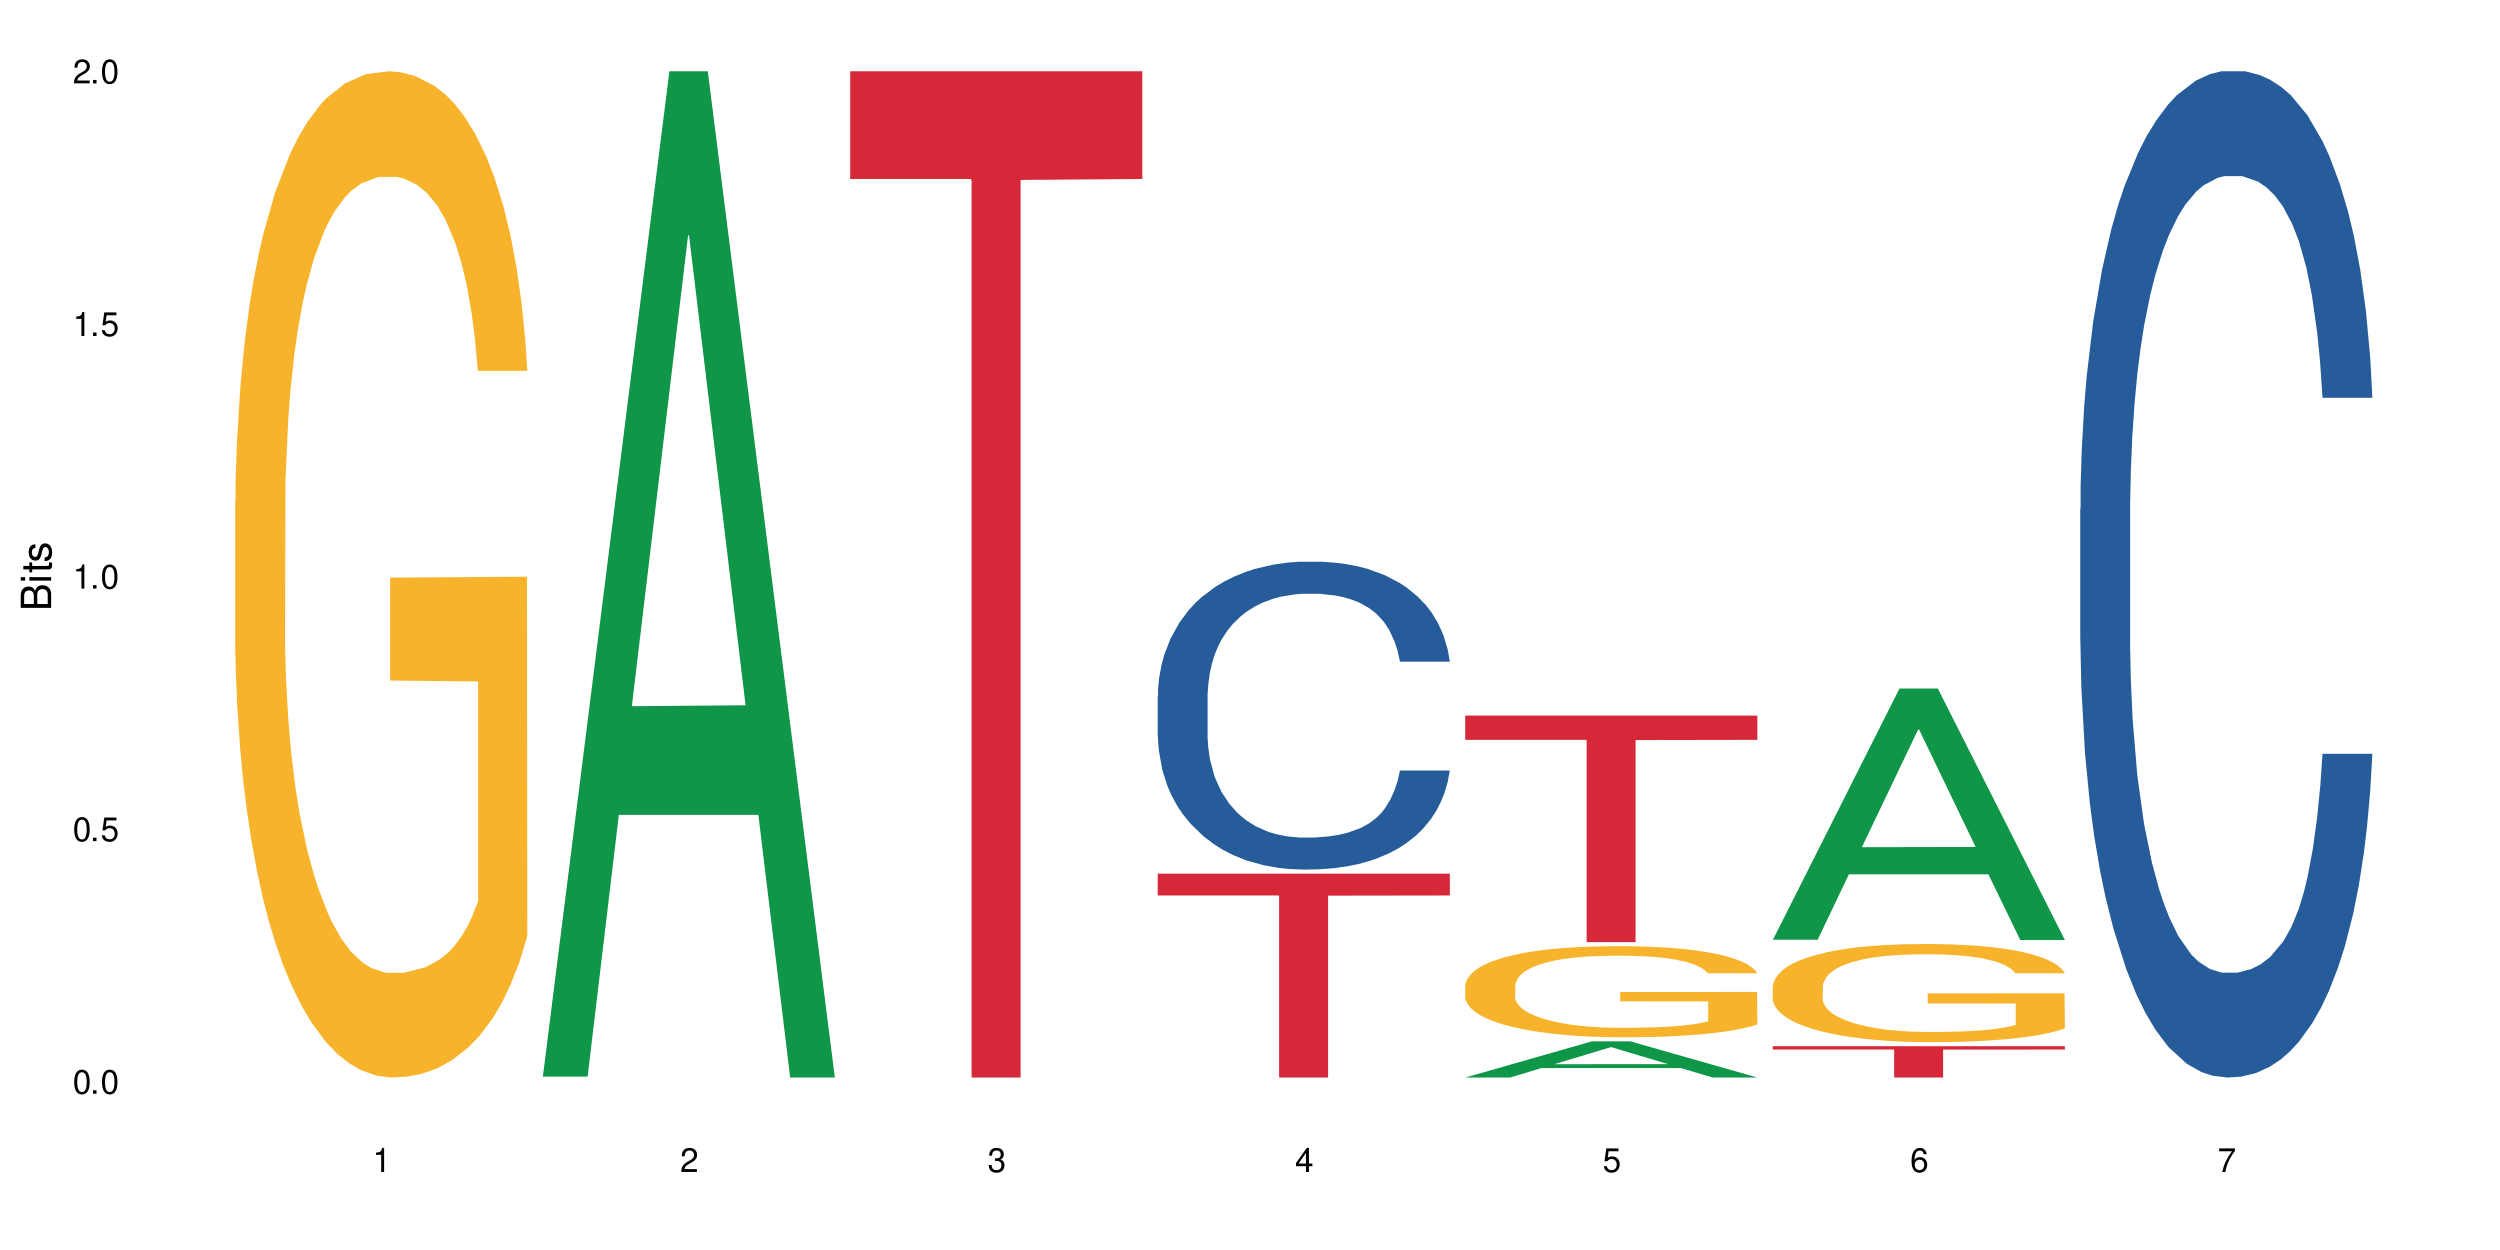 <?xml version="1.0" encoding="UTF-8"?>
<svg xmlns="http://www.w3.org/2000/svg" xmlns:xlink="http://www.w3.org/1999/xlink" width="720" height="360" viewBox="0 0 720 360">
<defs>
<g>
<g id="glyph-0-0">
</g>
<g id="glyph-0-1">
<path d="M 2.641 -6.938 C 2 -6.938 1.422 -6.656 1.078 -6.172 C 0.641 -5.562 0.406 -4.641 0.406 -3.359 C 0.406 -1.016 1.188 0.219 2.641 0.219 C 4.078 0.219 4.859 -1.016 4.859 -3.297 C 4.859 -4.641 4.656 -5.547 4.203 -6.172 C 3.844 -6.656 3.281 -6.938 2.641 -6.938 Z M 2.641 -6.188 C 3.547 -6.188 4 -5.25 4 -3.375 C 4 -1.406 3.562 -0.484 2.625 -0.484 C 1.734 -0.484 1.281 -1.438 1.281 -3.344 C 1.281 -5.25 1.734 -6.188 2.641 -6.188 Z M 2.641 -6.188 "/>
</g>
<g id="glyph-0-2">
<path d="M 1.828 -1 L 0.828 -1 L 0.828 0 L 1.828 0 Z M 1.828 -1 "/>
</g>
<g id="glyph-0-3">
<path d="M 4.562 -6.797 L 1.062 -6.797 L 0.547 -3.094 L 1.328 -3.094 C 1.719 -3.562 2.047 -3.734 2.578 -3.734 C 3.484 -3.734 4.062 -3.109 4.062 -2.094 C 4.062 -1.125 3.484 -0.531 2.578 -0.531 C 1.828 -0.531 1.375 -0.906 1.188 -1.672 L 0.328 -1.672 C 0.453 -1.109 0.547 -0.844 0.75 -0.594 C 1.125 -0.078 1.828 0.219 2.594 0.219 C 3.969 0.219 4.922 -0.781 4.922 -2.219 C 4.922 -3.562 4.031 -4.484 2.719 -4.484 C 2.25 -4.484 1.859 -4.359 1.469 -4.062 L 1.734 -5.969 L 4.562 -5.969 Z M 4.562 -6.797 "/>
</g>
<g id="glyph-0-4">
<path d="M 2.484 -4.938 L 2.484 0 L 3.328 0 L 3.328 -6.938 L 2.766 -6.938 C 2.469 -5.875 2.281 -5.734 0.984 -5.562 L 0.984 -4.938 Z M 2.484 -4.938 "/>
</g>
<g id="glyph-0-5">
<path d="M 4.859 -0.828 L 1.281 -0.828 C 1.359 -1.406 1.672 -1.781 2.5 -2.281 L 3.469 -2.828 C 4.406 -3.344 4.906 -4.062 4.906 -4.906 C 4.906 -5.484 4.672 -6.031 4.266 -6.406 C 3.859 -6.766 3.375 -6.938 2.719 -6.938 C 1.859 -6.938 1.219 -6.625 0.844 -6.031 C 0.609 -5.672 0.5 -5.234 0.484 -4.531 L 1.328 -4.531 C 1.359 -5.016 1.406 -5.281 1.531 -5.516 C 1.75 -5.938 2.188 -6.203 2.703 -6.203 C 3.469 -6.203 4.031 -5.641 4.031 -4.891 C 4.031 -4.344 3.719 -3.859 3.125 -3.516 L 2.234 -3 C 0.812 -2.172 0.406 -1.531 0.328 -0.016 L 4.859 -0.016 Z M 4.859 -0.828 "/>
</g>
<g id="glyph-0-6">
<path d="M 2.125 -3.188 L 2.578 -3.188 C 3.5 -3.188 3.984 -2.766 3.984 -1.922 C 3.984 -1.062 3.469 -0.531 2.594 -0.531 C 1.656 -0.531 1.203 -1 1.156 -2.016 L 0.312 -2.016 C 0.344 -1.453 0.438 -1.094 0.609 -0.781 C 0.953 -0.109 1.625 0.219 2.547 0.219 C 3.953 0.219 4.859 -0.625 4.859 -1.938 C 4.859 -2.828 4.516 -3.297 3.703 -3.594 C 4.344 -3.844 4.656 -4.328 4.656 -5.031 C 4.656 -6.219 3.875 -6.938 2.578 -6.938 C 1.203 -6.938 0.484 -6.172 0.453 -4.703 L 1.297 -4.703 C 1.312 -5.125 1.344 -5.359 1.453 -5.578 C 1.641 -5.969 2.062 -6.203 2.594 -6.203 C 3.344 -6.203 3.797 -5.75 3.797 -5 C 3.797 -4.516 3.609 -4.219 3.25 -4.047 C 3.016 -3.953 2.703 -3.922 2.125 -3.906 Z M 2.125 -3.188 "/>
</g>
<g id="glyph-0-7">
<path d="M 3.141 -1.672 L 3.141 0 L 3.984 0 L 3.984 -1.672 L 4.984 -1.672 L 4.984 -2.438 L 3.984 -2.438 L 3.984 -6.938 L 3.359 -6.938 L 0.266 -2.578 L 0.266 -1.672 Z M 3.141 -2.438 L 1 -2.438 L 3.141 -5.5 Z M 3.141 -2.438 "/>
</g>
<g id="glyph-0-8">
<path d="M 4.781 -5.125 C 4.609 -6.266 3.891 -6.938 2.844 -6.938 C 2.094 -6.938 1.422 -6.578 1.031 -5.953 C 0.594 -5.266 0.406 -4.422 0.406 -3.172 C 0.406 -2 0.578 -1.25 0.984 -0.641 C 1.359 -0.078 1.953 0.219 2.703 0.219 C 3.984 0.219 4.922 -0.75 4.922 -2.094 C 4.922 -3.375 4.062 -4.281 2.844 -4.281 C 2.172 -4.281 1.641 -4.031 1.281 -3.516 C 1.281 -5.234 1.828 -6.188 2.797 -6.188 C 3.391 -6.188 3.797 -5.797 3.938 -5.125 Z M 2.734 -3.531 C 3.547 -3.531 4.062 -2.953 4.062 -2.031 C 4.062 -1.156 3.484 -0.531 2.703 -0.531 C 1.922 -0.531 1.328 -1.188 1.328 -2.078 C 1.328 -2.938 1.906 -3.531 2.734 -3.531 Z M 2.734 -3.531 "/>
</g>
<g id="glyph-0-9">
<path d="M 4.984 -6.797 L 0.438 -6.797 L 0.438 -5.969 L 4.109 -5.969 C 2.5 -3.656 1.828 -2.234 1.328 0 L 2.219 0 C 2.594 -2.172 3.453 -4.047 4.984 -6.094 Z M 4.984 -6.797 "/>
</g>
<g id="glyph-1-0">
</g>
<g id="glyph-1-1">
<path d="M 0 -0.953 L 0 -4.891 C 0 -5.719 -0.234 -6.344 -0.734 -6.797 C -1.188 -7.234 -1.812 -7.469 -2.5 -7.469 C -3.547 -7.469 -4.188 -7 -4.625 -5.875 C -4.984 -6.688 -5.625 -7.094 -6.531 -7.094 C -7.172 -7.094 -7.734 -6.859 -8.141 -6.391 C -8.562 -5.922 -8.75 -5.344 -8.75 -4.5 L -8.75 -0.953 Z M -4.984 -2.062 L -7.766 -2.062 L -7.766 -4.219 C -7.766 -4.844 -7.688 -5.203 -7.453 -5.5 C -7.219 -5.812 -6.859 -5.969 -6.375 -5.969 C -5.891 -5.969 -5.531 -5.812 -5.297 -5.5 C -5.062 -5.203 -4.984 -4.844 -4.984 -4.219 Z M -0.984 -2.062 L -4 -2.062 L -4 -4.781 C -4 -5.766 -3.438 -6.359 -2.484 -6.359 C -1.547 -6.359 -0.984 -5.766 -0.984 -4.781 Z M -0.984 -2.062 "/>
</g>
<g id="glyph-1-2">
<path d="M -6.281 -1.797 L -6.281 -0.797 L 0 -0.797 L 0 -1.797 Z M -8.75 -1.797 L -8.75 -0.797 L -7.484 -0.797 L -7.484 -1.797 Z M -8.75 -1.797 "/>
</g>
<g id="glyph-1-3">
<path d="M -6.281 -3.047 L -6.281 -2.016 L -8.016 -2.016 L -8.016 -1.016 L -6.281 -1.016 L -6.281 -0.172 L -5.469 -0.172 L -5.469 -1.016 L -0.719 -1.016 C -0.078 -1.016 0.281 -1.453 0.281 -2.234 C 0.281 -2.5 0.25 -2.719 0.188 -3.047 L -0.641 -3.047 C -0.609 -2.906 -0.594 -2.766 -0.594 -2.562 C -0.594 -2.141 -0.719 -2.016 -1.156 -2.016 L -5.469 -2.016 L -5.469 -3.047 Z M -6.281 -3.047 "/>
</g>
<g id="glyph-1-4">
<path d="M -4.531 -5.25 C -5.766 -5.25 -6.469 -4.422 -6.469 -2.969 C -6.469 -1.516 -5.719 -0.562 -4.547 -0.562 C -3.562 -0.562 -3.094 -1.062 -2.734 -2.562 L -2.516 -3.484 C -2.344 -4.188 -2.094 -4.469 -1.641 -4.469 C -1.047 -4.469 -0.641 -3.875 -0.641 -3 C -0.641 -2.453 -0.797 -2 -1.062 -1.75 C -1.25 -1.594 -1.422 -1.531 -1.875 -1.469 L -1.875 -0.406 C -0.422 -0.453 0.281 -1.266 0.281 -2.922 C 0.281 -4.5 -0.5 -5.516 -1.719 -5.516 C -2.656 -5.516 -3.172 -4.984 -3.469 -3.734 L -3.703 -2.766 C -3.891 -1.953 -4.156 -1.609 -4.594 -1.609 C -5.188 -1.609 -5.547 -2.125 -5.547 -2.938 C -5.547 -3.75 -5.203 -4.172 -4.531 -4.203 Z M -4.531 -5.25 "/>
</g>
</g>
</defs>
<rect x="-72" y="-36" width="864" height="432" fill="rgb(100%, 100%, 100%)" fill-opacity="1"/>
<path fill-rule="nonzero" fill="rgb(96.863%, 70.196%, 16.863%)" fill-opacity="1" d="M 67.73 144.652 L 67.832 144.387 L 67.832 139.094 L 68.242 127.184 L 69.27 110.777 L 70.605 97.277 L 72.039 86.691 L 72.965 81.133 L 74.504 73.195 L 75.836 67.371 L 79.223 55.461 L 83.531 44.348 L 85.891 39.582 L 88.559 35.082 L 92.355 30.055 L 94.102 28.203 L 99.438 23.965 L 105.488 21.32 L 112.16 20.527 L 115.238 20.789 L 119.441 21.848 L 125.188 24.762 L 128.473 27.406 L 131.039 30.055 L 133.707 33.496 L 136.988 38.789 L 140.066 45.141 L 142.527 51.492 L 144.992 59.43 L 147.043 67.902 L 148.789 77.164 L 150.328 88.281 L 151.25 97.543 L 151.867 106.805 L 137.605 106.805 L 136.785 97.543 L 135.859 90.398 L 134.32 81.664 L 132.781 75.312 L 131.242 70.281 L 128.371 63.402 L 125.906 59.168 L 122.828 55.461 L 119.855 53.078 L 116.469 51.492 L 114.414 50.961 L 108.977 50.961 L 104.055 52.816 L 101.18 54.934 L 99.129 57.051 L 96.254 61.02 L 94.512 64.195 L 93.484 66.312 L 90.406 74.516 L 88.355 81.93 L 87.227 86.957 L 85.789 94.898 L 84.762 102.043 L 83.633 112.629 L 83.02 120.57 L 82.199 138.566 L 82.094 186.207 L 82.402 196.262 L 83.02 207.113 L 83.84 216.641 L 85.07 226.699 L 86.301 234.375 L 88.457 244.695 L 90.305 251.578 L 91.742 256.078 L 94.512 263.223 L 95.641 265.605 L 98.309 270.367 L 101.078 274.074 L 104.465 277.25 L 107.027 278.836 L 111.133 280.16 L 116.363 280.16 L 122.52 278.574 L 126.422 276.457 L 129.09 274.34 L 130.832 272.484 L 132.988 269.574 L 134.527 266.926 L 135.961 264.016 L 137.707 259.516 L 137.707 196.262 L 112.363 195.996 L 112.363 166.355 L 151.762 166.09 L 151.867 269.574 L 149.711 276.719 L 147.043 283.602 L 144.48 288.895 L 141.812 293.395 L 138.016 298.422 L 134.938 301.598 L 130.215 305.305 L 125.906 307.688 L 121.395 309.273 L 117.391 310.066 L 112.672 310.332 L 108.465 309.805 L 103.949 308.215 L 100.359 306.098 L 97.074 303.453 L 93.793 300.012 L 89.688 294.453 L 87.02 289.953 L 84.25 284.395 L 81.48 277.777 L 79.016 270.633 L 77.375 265.074 L 75.734 258.723 L 73.988 250.781 L 72.348 241.785 L 71.117 233.578 L 69.988 224.316 L 69.168 215.582 L 68.348 203.672 L 67.938 194.145 L 67.73 185.941 Z M 67.73 144.652 "/>
<path fill-rule="nonzero" fill="rgb(6.275%, 58.824%, 28.235%)" fill-opacity="1" d="M 156.293 310.059 L 156.383 309.789 L 192.789 20.527 L 203.844 20.527 L 240.43 310.332 L 227.574 310.332 L 218.406 234.684 L 178.227 234.684 L 169.238 310.059 L 156.293 310.059 L 182.094 203.391 L 214.723 203.117 L 198.453 67.875 L 198.273 67.602 L 198.094 68.418 L 182.004 203.117 L 182.094 203.391 Z M 156.293 310.059 "/>
<path fill-rule="nonzero" fill="rgb(83.922%, 15.686%, 22.353%)" fill-opacity="1" d="M 244.859 20.527 L 328.992 20.527 L 328.992 51.547 L 293.93 51.82 L 293.93 310.332 L 279.82 310.332 L 279.82 52.094 L 279.617 51.547 L 244.859 51.547 Z M 244.859 20.527 "/>
<path fill-rule="nonzero" fill="rgb(14.51%, 36.078%, 60%)" fill-opacity="1" d="M 333.422 200.363 L 333.523 200.281 L 333.523 198.336 L 333.832 195.258 L 334.551 191.367 L 335.27 188.691 L 337.113 183.91 L 339.68 179.289 L 342.348 175.727 L 344.297 173.617 L 346.043 171.996 L 350.043 168.996 L 352.609 167.457 L 355.379 166.082 L 358.766 164.703 L 361.227 163.891 L 366.766 162.594 L 370.871 162.027 L 374.051 161.785 L 380.926 161.785 L 385.031 162.109 L 388.008 162.516 L 391.289 163.164 L 394.059 163.891 L 398.883 165.676 L 403.191 167.945 L 405.141 169.242 L 408.219 171.754 L 410.578 174.184 L 412.223 176.293 L 414.066 179.289 L 415.711 182.938 L 416.941 187.07 L 417.555 190.555 L 403.191 190.555 L 402.473 187.312 L 401.652 184.801 L 400.113 181.48 L 398.574 179.129 L 396.422 176.777 L 394.469 175.238 L 391.805 173.699 L 389.441 172.727 L 386.98 171.996 L 384.621 171.512 L 380.105 171.023 L 374.875 171.023 L 372.922 171.188 L 368.922 171.836 L 366.766 172.402 L 363.688 173.535 L 361.535 174.59 L 358.969 176.211 L 357.227 177.59 L 355.07 179.695 L 353.531 181.559 L 351.789 184.234 L 350.762 186.262 L 349.836 188.531 L 349.016 191.203 L 348.402 194.039 L 347.992 197.039 L 347.785 199.957 L 347.785 212.52 L 347.992 215.438 L 348.504 218.84 L 349.836 223.785 L 351.789 228.078 L 354.043 231.484 L 356.199 233.914 L 357.43 235.051 L 359.07 236.348 L 361.637 237.969 L 365.332 239.59 L 367.484 240.234 L 370.77 240.883 L 374.156 241.207 L 378.668 241.207 L 382.672 240.883 L 385.34 240.48 L 388.109 239.832 L 391.906 238.453 L 394.266 237.156 L 396.316 235.617 L 397.855 234.078 L 398.883 232.781 L 400.422 230.27 L 401.652 227.512 L 402.578 224.676 L 403.191 221.922 L 417.555 221.922 L 416.941 225.16 L 416.016 228.324 L 415.094 230.672 L 413.656 233.508 L 412.016 236.023 L 409.656 238.859 L 407.707 240.723 L 405.141 242.75 L 402.781 244.289 L 400.215 245.668 L 396.422 247.289 L 393.957 248.098 L 391.289 248.828 L 388.109 249.477 L 384.109 250.043 L 379.797 250.367 L 375.797 250.449 L 371.488 250.285 L 368.305 249.961 L 364.102 249.23 L 358.867 247.773 L 355.07 246.234 L 352.094 244.695 L 349.531 243.074 L 346.656 240.883 L 342.965 237.32 L 340.707 234.562 L 339.168 232.293 L 337.422 229.133 L 336.191 226.297 L 334.754 221.758 L 333.73 216.004 L 333.422 211.547 Z M 333.422 200.363 "/>
<path fill-rule="nonzero" fill="rgb(83.922%, 15.686%, 22.353%)" fill-opacity="1" d="M 333.422 251.613 L 417.555 251.613 L 417.555 257.898 L 382.492 257.953 L 382.492 310.332 L 368.383 310.332 L 368.383 258.008 L 368.18 257.898 L 333.422 257.898 Z M 333.422 251.613 "/>
<path fill-rule="nonzero" fill="rgb(6.275%, 58.824%, 28.235%)" fill-opacity="1" d="M 421.984 310.324 L 422.074 310.312 L 458.48 299.902 L 469.535 299.902 L 506.121 310.332 L 493.266 310.332 L 484.098 307.609 L 443.918 307.609 L 434.93 310.324 L 421.984 310.324 L 447.781 306.484 L 480.41 306.473 L 464.141 301.605 L 463.961 301.598 L 463.781 301.625 L 447.691 306.473 L 447.781 306.484 Z M 421.984 310.324 "/>
<path fill-rule="nonzero" fill="rgb(96.863%, 70.196%, 16.863%)" fill-opacity="1" d="M 421.984 283.738 L 422.086 283.715 L 422.086 283.234 L 422.496 282.156 L 423.523 280.668 L 424.859 279.449 L 426.293 278.488 L 427.219 277.984 L 428.758 277.266 L 430.09 276.738 L 433.477 275.66 L 437.785 274.656 L 440.145 274.223 L 442.812 273.816 L 446.609 273.359 L 448.355 273.191 L 453.688 272.809 L 459.742 272.57 L 466.41 272.496 L 469.488 272.523 L 473.695 272.617 L 479.441 272.883 L 482.727 273.121 L 485.293 273.359 L 487.957 273.672 L 491.242 274.152 L 494.32 274.727 L 496.781 275.301 L 499.246 276.02 L 501.297 276.789 L 503.043 277.625 L 504.582 278.633 L 505.504 279.473 L 506.121 280.309 L 491.859 280.309 L 491.035 279.473 L 490.113 278.824 L 488.574 278.035 L 487.035 277.457 L 485.496 277.004 L 482.625 276.379 L 480.16 275.996 L 477.082 275.66 L 474.105 275.445 L 470.723 275.301 L 468.668 275.254 L 463.23 275.254 L 458.305 275.422 L 455.434 275.613 L 453.383 275.805 L 450.508 276.164 L 448.766 276.453 L 447.738 276.645 L 444.66 277.387 L 442.609 278.059 L 441.48 278.512 L 440.043 279.23 L 439.016 279.879 L 437.887 280.836 L 437.273 281.555 L 436.453 283.188 L 436.348 287.5 L 436.656 288.41 L 437.273 289.391 L 438.094 290.254 L 439.324 291.164 L 440.555 291.859 L 442.711 292.797 L 444.559 293.418 L 445.992 293.824 L 448.766 294.473 L 449.895 294.688 L 452.562 295.121 L 455.332 295.457 L 458.715 295.742 L 461.281 295.887 L 465.387 296.008 L 470.617 296.008 L 476.773 295.863 L 480.676 295.672 L 483.34 295.48 L 485.086 295.312 L 487.242 295.047 L 488.781 294.809 L 490.215 294.543 L 491.961 294.137 L 491.961 288.41 L 466.617 288.387 L 466.617 285.703 L 506.016 285.68 L 506.121 295.047 L 503.965 295.695 L 501.297 296.316 L 498.73 296.797 L 496.066 297.203 L 492.27 297.66 L 489.191 297.949 L 484.469 298.281 L 480.16 298.5 L 475.645 298.641 L 471.645 298.715 L 466.926 298.738 L 462.719 298.691 L 458.203 298.547 L 454.613 298.355 L 451.328 298.113 L 448.047 297.805 L 443.941 297.301 L 441.273 296.895 L 438.504 296.391 L 435.734 295.789 L 433.27 295.145 L 431.629 294.641 L 429.988 294.066 L 428.242 293.348 L 426.602 292.531 L 425.371 291.789 L 424.242 290.949 L 423.422 290.16 L 422.602 289.082 L 422.191 288.219 L 421.984 287.477 Z M 421.984 283.738 "/>
<path fill-rule="nonzero" fill="rgb(83.922%, 15.686%, 22.353%)" fill-opacity="1" d="M 421.984 206.094 L 506.121 206.094 L 506.121 213.078 L 471.055 213.141 L 471.055 271.332 L 456.945 271.332 L 456.945 213.199 L 456.742 213.078 L 421.984 213.078 Z M 421.984 206.094 "/>
<path fill-rule="nonzero" fill="rgb(6.275%, 58.824%, 28.235%)" fill-opacity="1" d="M 510.547 270.645 L 510.637 270.578 L 547.043 198.297 L 558.098 198.297 L 594.684 270.711 L 581.828 270.711 L 572.66 251.809 L 532.48 251.809 L 523.492 270.645 L 510.547 270.645 L 536.348 243.988 L 568.977 243.922 L 552.707 210.129 L 552.527 210.059 L 552.348 210.262 L 536.258 243.922 L 536.348 243.988 Z M 510.547 270.645 "/>
<path fill-rule="nonzero" fill="rgb(96.863%, 70.196%, 16.863%)" fill-opacity="1" d="M 510.547 283.984 L 510.652 283.957 L 510.652 283.441 L 511.062 282.281 L 512.086 280.68 L 513.422 279.363 L 514.855 278.328 L 515.781 277.789 L 517.32 277.012 L 518.652 276.445 L 522.039 275.285 L 526.348 274.199 L 528.707 273.734 L 531.375 273.297 L 535.172 272.805 L 536.918 272.625 L 542.254 272.211 L 548.305 271.953 L 554.977 271.875 L 558.055 271.902 L 562.262 272.004 L 568.008 272.289 L 571.289 272.547 L 573.855 272.805 L 576.523 273.141 L 579.805 273.656 L 582.883 274.277 L 585.348 274.898 L 587.809 275.672 L 589.859 276.496 L 591.605 277.402 L 593.145 278.484 L 594.066 279.387 L 594.684 280.293 L 580.422 280.293 L 579.602 279.387 L 578.676 278.691 L 577.137 277.84 L 575.598 277.219 L 574.059 276.73 L 571.188 276.059 L 568.723 275.645 L 565.645 275.285 L 562.672 275.051 L 559.285 274.898 L 557.234 274.844 L 551.793 274.844 L 546.871 275.027 L 543.996 275.23 L 541.945 275.438 L 539.07 275.824 L 537.328 276.137 L 536.301 276.344 L 533.223 277.141 L 531.172 277.867 L 530.043 278.355 L 528.605 279.129 L 527.582 279.828 L 526.453 280.859 L 525.836 281.633 L 525.016 283.391 L 524.914 288.035 L 525.219 289.02 L 525.836 290.078 L 526.656 291.004 L 527.887 291.988 L 529.121 292.734 L 531.273 293.742 L 533.121 294.414 L 534.559 294.852 L 537.328 295.551 L 538.457 295.781 L 541.125 296.246 L 543.895 296.609 L 547.281 296.918 L 549.844 297.074 L 553.949 297.203 L 559.184 297.203 L 565.34 297.047 L 569.238 296.84 L 571.906 296.633 L 573.648 296.453 L 575.805 296.168 L 577.344 295.91 L 578.781 295.625 L 580.523 295.188 L 580.523 289.02 L 555.18 288.992 L 555.18 286.102 L 594.582 286.074 L 594.684 296.168 L 592.527 296.867 L 589.859 297.535 L 587.297 298.055 L 584.629 298.492 L 580.832 298.984 L 577.754 299.293 L 573.035 299.652 L 568.723 299.887 L 564.211 300.043 L 560.207 300.117 L 555.488 300.145 L 551.281 300.094 L 546.766 299.938 L 543.176 299.73 L 539.895 299.473 L 536.609 299.137 L 532.504 298.594 L 529.836 298.156 L 527.066 297.613 L 524.297 296.969 L 521.836 296.273 L 520.191 295.73 L 518.551 295.109 L 516.809 294.336 L 515.164 293.457 L 513.934 292.656 L 512.805 291.754 L 511.984 290.902 L 511.164 289.742 L 510.754 288.812 L 510.547 288.012 Z M 510.547 283.984 "/>
<path fill-rule="nonzero" fill="rgb(83.922%, 15.686%, 22.353%)" fill-opacity="1" d="M 510.547 301.309 L 594.684 301.309 L 594.684 302.273 L 559.617 302.281 L 559.617 310.332 L 545.512 310.332 L 545.512 302.293 L 545.305 302.273 L 510.547 302.273 Z M 510.547 301.309 "/>
<path fill-rule="nonzero" fill="rgb(14.51%, 36.078%, 60%)" fill-opacity="1" d="M 599.113 146.621 L 599.215 146.355 L 599.215 140 L 599.523 129.934 L 600.238 117.215 L 600.957 108.477 L 602.805 92.844 L 605.371 77.746 L 608.039 66.09 L 609.988 59.203 L 611.73 53.902 L 615.734 44.102 L 618.297 39.07 L 621.07 34.566 L 624.453 30.062 L 626.918 27.414 L 632.457 23.176 L 636.562 21.32 L 639.742 20.527 L 646.617 20.527 L 650.723 21.586 L 653.695 22.91 L 656.98 25.031 L 659.75 27.414 L 664.574 33.242 L 668.883 40.66 L 670.832 44.898 L 673.91 53.109 L 676.27 61.055 L 677.91 67.945 L 679.758 77.746 L 681.398 89.668 L 682.633 103.176 L 683.246 114.566 L 668.883 114.566 L 668.164 103.973 L 667.344 95.758 L 665.805 84.898 L 664.266 77.215 L 662.109 69.535 L 660.16 64.5 L 657.492 59.469 L 655.133 56.289 L 652.672 53.902 L 650.312 52.316 L 645.797 50.727 L 640.562 50.727 L 638.613 51.254 L 634.613 53.375 L 632.457 55.23 L 629.379 58.938 L 627.227 62.383 L 624.66 67.68 L 622.914 72.184 L 620.762 79.07 L 619.223 85.164 L 617.477 93.906 L 616.453 100.527 L 615.527 107.945 L 614.707 116.688 L 614.09 125.957 L 613.68 135.762 L 613.477 145.297 L 613.477 186.355 L 613.68 195.895 L 614.195 207.02 L 615.527 223.18 L 617.477 237.219 L 619.734 248.344 L 621.891 256.293 L 623.121 260 L 624.762 264.238 L 627.328 269.535 L 631.02 274.836 L 633.176 276.953 L 636.461 279.074 L 639.844 280.133 L 644.359 280.133 L 648.359 279.074 L 651.027 277.75 L 653.801 275.629 L 657.594 271.125 L 659.957 266.887 L 662.008 261.855 L 663.547 256.82 L 664.574 252.582 L 666.113 244.371 L 667.344 235.363 L 668.266 226.094 L 668.883 217.086 L 683.246 217.086 L 682.633 227.684 L 681.707 238.012 L 680.785 245.695 L 679.348 254.969 L 677.707 263.18 L 675.348 272.449 L 673.398 278.543 L 670.832 285.168 L 668.473 290.199 L 665.906 294.703 L 662.109 300 L 659.648 302.648 L 656.98 305.035 L 653.801 307.152 L 649.797 309.008 L 645.488 310.066 L 641.488 310.332 L 637.176 309.801 L 633.996 308.742 L 629.789 306.359 L 624.559 301.59 L 620.762 296.559 L 617.785 291.523 L 615.219 286.227 L 612.348 279.074 L 608.652 267.418 L 606.395 258.41 L 604.855 250.992 L 603.113 240.664 L 601.883 231.391 L 600.445 216.555 L 599.418 197.746 L 599.113 183.18 Z M 599.113 146.621 "/>
<g fill="rgb(0%, 0%, 0%)" fill-opacity="1">
<use xlink:href="#glyph-0-1" x="20.965" y="314.993"/>
<use xlink:href="#glyph-0-2" x="25.965" y="314.993"/>
<use xlink:href="#glyph-0-1" x="28.965" y="314.993"/>
</g>
<g fill="rgb(0%, 0%, 0%)" fill-opacity="1">
<use xlink:href="#glyph-0-1" x="20.965" y="242.251"/>
<use xlink:href="#glyph-0-2" x="25.965" y="242.251"/>
<use xlink:href="#glyph-0-3" x="28.965" y="242.251"/>
</g>
<g fill="rgb(0%, 0%, 0%)" fill-opacity="1">
<use xlink:href="#glyph-0-4" x="20.965" y="169.509"/>
<use xlink:href="#glyph-0-2" x="25.965" y="169.509"/>
<use xlink:href="#glyph-0-1" x="28.965" y="169.509"/>
</g>
<g fill="rgb(0%, 0%, 0%)" fill-opacity="1">
<use xlink:href="#glyph-0-4" x="20.965" y="96.767"/>
<use xlink:href="#glyph-0-2" x="25.965" y="96.767"/>
<use xlink:href="#glyph-0-3" x="28.965" y="96.767"/>
</g>
<g fill="rgb(0%, 0%, 0%)" fill-opacity="1">
<use xlink:href="#glyph-0-5" x="20.965" y="24.024"/>
<use xlink:href="#glyph-0-2" x="25.965" y="24.024"/>
<use xlink:href="#glyph-0-1" x="28.965" y="24.024"/>
</g>
<g fill="rgb(0%, 0%, 0%)" fill-opacity="1">
<use xlink:href="#glyph-0-4" x="107.297" y="337.532"/>
</g>
<g fill="rgb(0%, 0%, 0%)" fill-opacity="1">
<use xlink:href="#glyph-0-5" x="195.863" y="337.532"/>
</g>
<g fill="rgb(0%, 0%, 0%)" fill-opacity="1">
<use xlink:href="#glyph-0-6" x="284.426" y="337.532"/>
</g>
<g fill="rgb(0%, 0%, 0%)" fill-opacity="1">
<use xlink:href="#glyph-0-7" x="372.988" y="337.532"/>
</g>
<g fill="rgb(0%, 0%, 0%)" fill-opacity="1">
<use xlink:href="#glyph-0-3" x="461.551" y="337.532"/>
</g>
<g fill="rgb(0%, 0%, 0%)" fill-opacity="1">
<use xlink:href="#glyph-0-8" x="550.117" y="337.532"/>
</g>
<g fill="rgb(0%, 0%, 0%)" fill-opacity="1">
<use xlink:href="#glyph-0-9" x="638.68" y="337.532"/>
</g>
<g fill="rgb(0%, 0%, 0%)" fill-opacity="1">
<use xlink:href="#glyph-1-1" x="14.725" y="176.012"/>
<use xlink:href="#glyph-1-2" x="14.725" y="168.012"/>
<use xlink:href="#glyph-1-3" x="14.725" y="165.012"/>
<use xlink:href="#glyph-1-4" x="14.725" y="162.012"/>
</g>
</svg>
